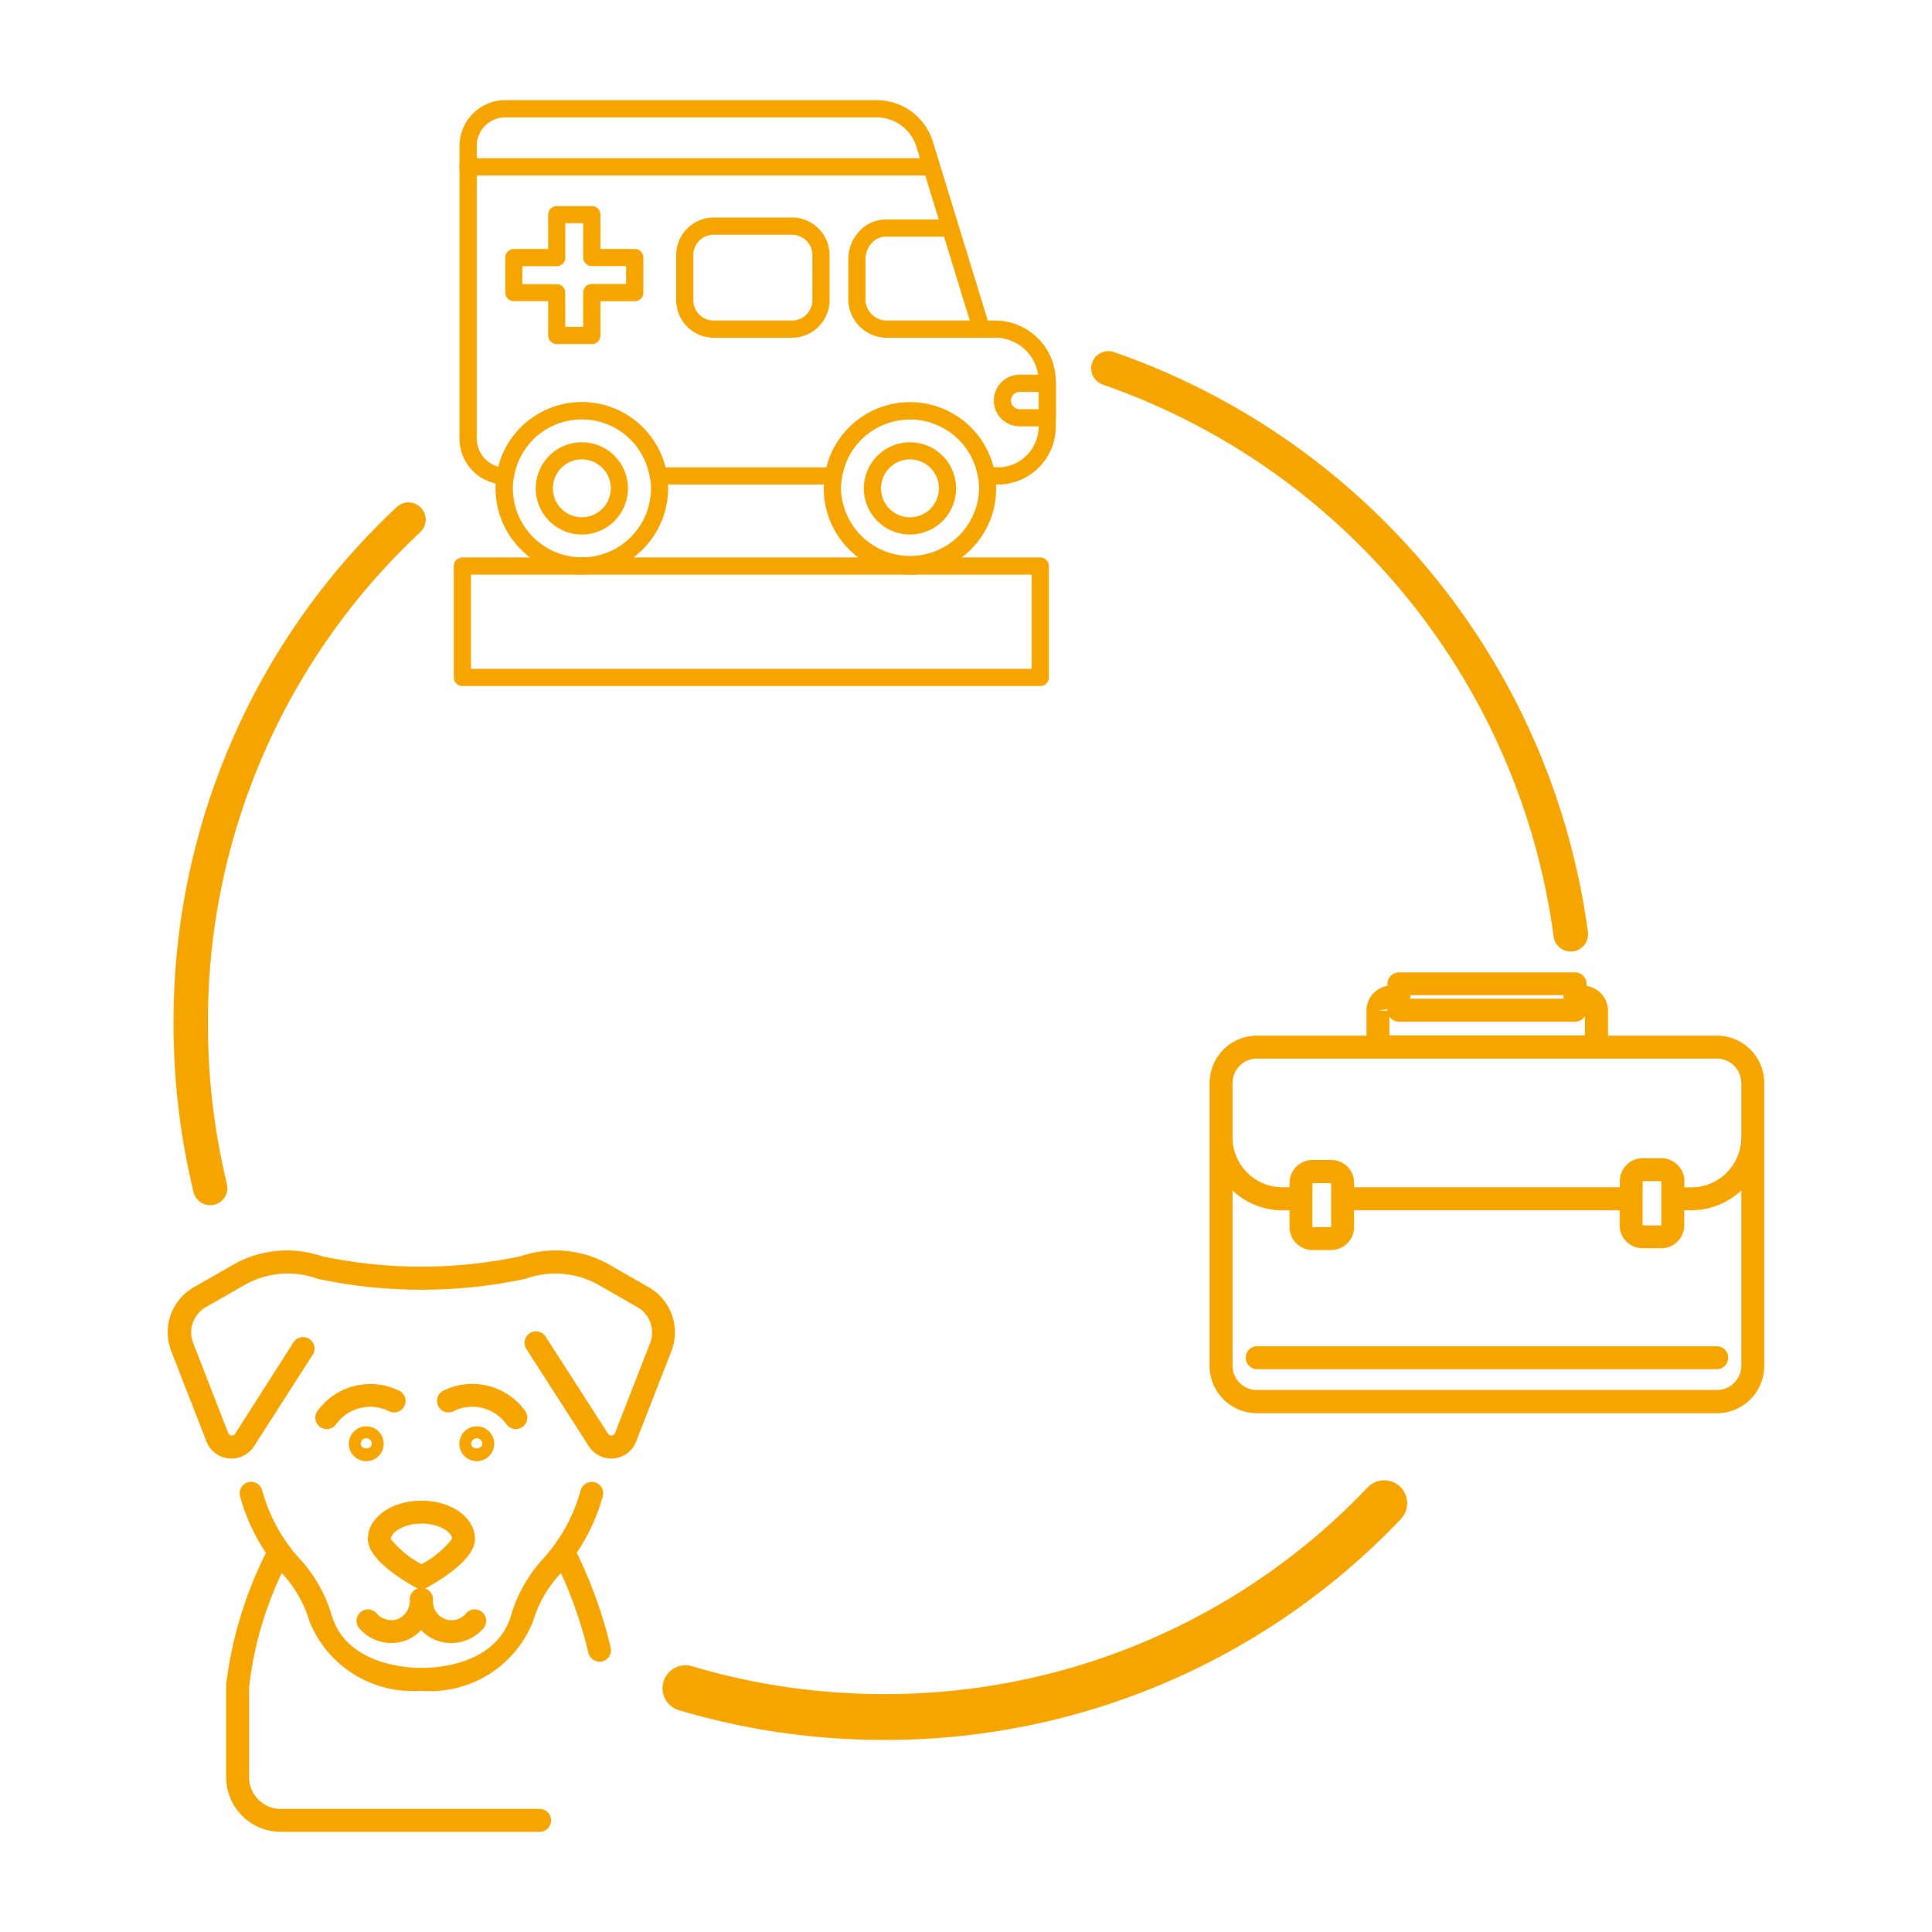 <svg id="Group_1009" data-name="Group 1009" xmlns="http://www.w3.org/2000/svg" xmlns:xlink="http://www.w3.org/1999/xlink" width="54" height="54" viewBox="0 0 54 54">
  <defs>
    <clipPath id="clip-path">
      <rect id="Rectangle_679" data-name="Rectangle 679" width="54" height="54" fill="none"/>
    </clipPath>
  </defs>
  <rect id="Rectangle_678" data-name="Rectangle 678" width="54" height="54" fill="#fff"/>
  <g id="Group_1008" data-name="Group 1008">
    <g id="Group_1007" data-name="Group 1007" clip-path="url(#clip-path)">
      <path id="Path_795" data-name="Path 795" d="M15.1,51.2H7.846a1.528,1.528,0,0,1-1.525-1.527v-2.6a.3.3,0,0,1,.012-.085,11.227,11.227,0,0,1,1.1-3.584,5.336,5.336,0,0,1-.722-1.58.32.32,0,1,1,.617-.17,4.673,4.673,0,0,0,.725,1.518c.007.009.015.019.022.03a4.513,4.513,0,0,0,.308.373,3.98,3.98,0,0,1,.885,1.565c.453,1.537,2.48,1.475,2.5,1.477.1,0,2.071.052,2.52-1.477a3.993,3.993,0,0,1,.886-1.565,4.681,4.681,0,0,0,1.056-1.922.325.325,0,0,1,.394-.223.32.32,0,0,1,.223.4A5.43,5.43,0,0,1,16.12,43.4a12.687,12.687,0,0,1,.95,2.654.32.32,0,0,1-.243.383.325.325,0,0,1-.382-.243,11.905,11.905,0,0,0-.767-2.227c-.013.013-.024.027-.037.04a3.357,3.357,0,0,0-.742,1.311,3.089,3.089,0,0,1-3.135,1.938,3.1,3.1,0,0,1-3.113-1.938,3.355,3.355,0,0,0-.742-1.312.441.441,0,0,1-.035-.039,10.085,10.085,0,0,0-.912,3.195v2.512a.887.887,0,0,0,.884.886H15.1a.321.321,0,0,1,0,.641m-2.5-5.279a1.117,1.117,0,0,1-.829-.363,1.132,1.132,0,0,1-.408.285,1.183,1.183,0,0,1-1.328-.34.32.32,0,0,1,.493-.408.545.545,0,0,0,.6.153.554.554,0,0,0,.327-.478v-.044a.32.32,0,0,1,.224-.329.279.279,0,0,1-.059-.026c-.5-.279-1.339-.828-1.339-1.353,0-.6.657-1.074,1.5-1.074s1.494.472,1.494,1.074c0,.525-.838,1.074-1.338,1.353a.251.251,0,0,1-.058.026.322.322,0,0,1,.223.329v.044a.522.522,0,0,0,.924.325.32.32,0,0,1,.493.408,1.183,1.183,0,0,1-.909.418m-.828-3.336c-.481,0-.855.232-.855.433a2.7,2.7,0,0,0,.855.7,2.641,2.641,0,0,0,.854-.711c-.012-.2-.381-.424-.854-.424m1.544-1.743a.487.487,0,1,1,.487-.487.488.488,0,0,1-.487.487m0-.641a.153.153,0,0,0-.153.154c0,.171.305.172.306,0a.154.154,0,0,0-.153-.154m-3.089.641a.487.487,0,1,1,.487-.487.488.488,0,0,1-.487.487m0-.641a.154.154,0,0,0-.154.154c0,.171.308.171.308,0a.154.154,0,0,0-.154-.154m6.85.566a.746.746,0,0,1-.629-.344l-1.744-2.714a.32.32,0,1,1,.539-.345l1.745,2.713a.107.107,0,0,0,.19-.018l.982-2.516a.815.815,0,0,0-.356-1.007l-1.024-.587a2.448,2.448,0,0,0-2.1-.205,13.942,13.942,0,0,1-5.81,0,2.445,2.445,0,0,0-2.1.205l-1.025.587a.814.814,0,0,0-.354,1.007l.98,2.516a.1.1,0,0,0,.09.067.115.115,0,0,0,.1-.05L8.2,37.523a.32.32,0,1,1,.539.345L7.1,40.423a.752.752,0,0,1-.706.34.743.743,0,0,1-.623-.472l-.98-2.515a1.449,1.449,0,0,1,.632-1.8l1.026-.587a3.04,3.04,0,0,1,2.546-.278,13.335,13.335,0,0,0,5.56,0,3.042,3.042,0,0,1,2.547.278l1.026.587a1.452,1.452,0,0,1,.633,1.8l-.981,2.515a.741.741,0,0,1-.624.472.629.629,0,0,1-.075,0m-2.663-.82a.322.322,0,0,1-.265-.139,1.178,1.178,0,0,0-1.492-.353.32.32,0,1,1-.253-.588,1.82,1.82,0,0,1,2.275.581.319.319,0,0,1-.086.444.312.312,0,0,1-.179.055m-5.285,0a.324.324,0,0,1-.181-.056.318.318,0,0,1-.084-.442,1.827,1.827,0,0,1,2.274-.581.32.32,0,1,1-.253.588,1.175,1.175,0,0,0-1.492.353.323.323,0,0,1-.264.138" fill="#f6a400"/>
      <path id="Path_796" data-name="Path 796" d="M43.9,26.595a.48.48,0,0,1-.476-.419A19,19,0,0,0,30.824,10.75a.48.48,0,0,1,.311-.909A19.968,19.968,0,0,1,44.383,26.053a.482.482,0,0,1-.416.538.43.43,0,0,1-.062,0" fill="#f6a400"/>
      <path id="Path_797" data-name="Path 797" d="M24.7,48.631a20.081,20.081,0,0,1-5.724-.83.641.641,0,1,1,.366-1.229,18.775,18.775,0,0,0,5.358.777,18.57,18.57,0,0,0,13.516-5.764.641.641,0,1,1,.925.887A19.842,19.842,0,0,1,24.7,48.631" fill="#f6a400"/>
      <path id="Path_798" data-name="Path 798" d="M5.875,33.685a.48.48,0,0,1-.466-.367,19.892,19.892,0,0,1-.558-4.7A19.661,19.661,0,0,1,11.1,14.163a.481.481,0,0,1,.659.7A18.7,18.7,0,0,0,5.812,28.622a18.958,18.958,0,0,0,.53,4.468.479.479,0,0,1-.353.581.445.445,0,0,1-.114.014" fill="#f6a400"/>
      <path id="Path_799" data-name="Path 799" d="M16.543,9.616h-.981a.241.241,0,0,1-.241-.24V8.417h-.957a.24.24,0,0,1-.241-.241V7.2a.241.241,0,0,1,.241-.24h.957V6a.24.24,0,0,1,.241-.239h.981A.238.238,0,0,1,16.782,6v.959h.959a.24.24,0,0,1,.241.24v.98a.24.24,0,0,1-.241.241h-.959v.959a.239.239,0,0,1-.239.24M15.8,9.135h.5V8.176a.239.239,0,0,1,.24-.239H17.5v-.5h-.959A.24.24,0,0,1,16.3,7.2V6.238h-.5V7.2a.241.241,0,0,1-.24.241H14.6v.5h.958a.24.24,0,0,1,.24.239Z" fill="#f6a400"/>
      <path id="Path_800" data-name="Path 800" d="M16.263,14.94a1.289,1.289,0,1,1,1.289-1.289,1.29,1.29,0,0,1-1.289,1.289m0-2.1a.809.809,0,1,0,.809.809.81.81,0,0,0-.809-.809" fill="#f6a400"/>
      <path id="Path_801" data-name="Path 801" d="M27.949,13.542h-.375a.241.241,0,0,1-.237-.2,1.928,1.928,0,0,0-3.806,0,.24.24,0,0,1-.237.2H18.4a.241.241,0,0,1-.237-.2,1.927,1.927,0,0,0-3.805,0,.241.241,0,0,1-.237.2H14.08a1.283,1.283,0,0,1-1.236-1.322v-8.1A1.282,1.282,0,0,1,14.08,2.8H24.538a1.646,1.646,0,0,1,1.549,1.2L27.609,8.96h.267a1.7,1.7,0,0,1,1.633,1.753v1.153a1.623,1.623,0,0,1-1.56,1.676m-.179-.481h.179a1.143,1.143,0,0,0,1.08-1.195V10.713A1.219,1.219,0,0,0,27.876,9.44H27.43a.24.24,0,0,1-.229-.17L25.628,4.147a1.166,1.166,0,0,0-1.09-.865H14.08a.8.8,0,0,0-.755.84v8.1a.824.824,0,0,0,.606.824,2.409,2.409,0,0,1,4.668.017h4.5a2.408,2.408,0,0,1,4.671,0" fill="#f6a400"/>
      <path id="Path_802" data-name="Path 802" d="M16.263,16.061a2.411,2.411,0,1,1,2.378-2.8,2.615,2.615,0,0,1,.033.387,2.413,2.413,0,0,1-2.411,2.411m0-4.341a1.92,1.92,0,0,0-1.9,1.62,1.875,1.875,0,0,0-.028.31,1.93,1.93,0,0,0,3.86,0,1.875,1.875,0,0,0-.028-.31,1.92,1.92,0,0,0-1.9-1.62" fill="#f6a400"/>
      <path id="Path_803" data-name="Path 803" d="M25.434,16.061a2.411,2.411,0,0,1-2.41-2.411,2.277,2.277,0,0,1,.035-.387,2.408,2.408,0,1,1,2.375,2.8m0-4.341a1.92,1.92,0,0,0-1.9,1.62,1.99,1.99,0,0,0-.028.31,1.931,1.931,0,0,0,3.861,0,1.99,1.99,0,0,0-.028-.31,1.921,1.921,0,0,0-1.9-1.62" fill="#f6a400"/>
      <path id="Path_804" data-name="Path 804" d="M25.434,14.94a1.289,1.289,0,1,1,1.289-1.289,1.289,1.289,0,0,1-1.289,1.289m0-2.1a.809.809,0,1,0,.809.809.811.811,0,0,0-.809-.809" fill="#f6a400"/>
      <path id="Path_805" data-name="Path 805" d="M27.371,9.44h-2.62A1.083,1.083,0,0,1,23.71,8.321V7.255a1.155,1.155,0,0,1,.3-.783,1,1,0,0,1,.743-.336h1.656a.24.24,0,1,1,0,.48H24.751a.521.521,0,0,0-.388.179.671.671,0,0,0-.172.46V8.321a.6.6,0,0,0,.56.638h2.62a.241.241,0,0,1,0,.481" fill="#f6a400"/>
      <path id="Path_806" data-name="Path 806" d="M22.135,9.44H19.947A1.052,1.052,0,0,1,18.9,8.389V7.13a1.052,1.052,0,0,1,1.05-1.051h2.188A1.053,1.053,0,0,1,23.187,7.13V8.389A1.053,1.053,0,0,1,22.135,9.44M19.947,6.56a.57.57,0,0,0-.569.57V8.389a.57.57,0,0,0,.569.57h2.188a.571.571,0,0,0,.572-.57V7.13a.572.572,0,0,0-.572-.57Z" fill="#f6a400"/>
      <path id="Path_807" data-name="Path 807" d="M26.021,4.905H13.065a.241.241,0,0,1,0-.481H26.021a.241.241,0,0,1,0,.481" fill="#f6a400"/>
      <path id="Path_808" data-name="Path 808" d="M29.269,11.917H28.5a.722.722,0,0,1,0-1.444h.774a.24.24,0,0,1,.24.24v.964a.24.24,0,0,1-.24.24m-.774-.963a.241.241,0,1,0,0,.482h.534v-.482Z" fill="#f6a400"/>
      <path id="Path_809" data-name="Path 809" d="M29.077,19.175H12.925a.24.24,0,0,1-.241-.24V15.821a.24.24,0,0,1,.241-.24H29.077a.239.239,0,0,1,.239.24v3.114a.239.239,0,0,1-.239.24m-15.913-.481H28.835V16.061H13.164Z" fill="#f6a400"/>
      <path id="Path_810" data-name="Path 810" d="M47.99,39.5H35.13a1.323,1.323,0,0,1-1.321-1.322V31.858c0-.025,0-.048,0-.072V30.275a1.339,1.339,0,0,1,.022-.24,1.324,1.324,0,0,1,1.3-1.089h3.062c0-.214,0-.478,0-.691a.7.7,0,0,1,.588-.7V27.5a.321.321,0,0,1,.32-.321h4.924a.321.321,0,0,1,.32.321v.059a.7.7,0,0,1,.6.693v.695H47.99a1.323,1.323,0,0,1,1.321,1.322v7.906A1.323,1.323,0,0,1,47.99,39.5M34.45,33.27v4.9a.681.681,0,0,0,.68.681H47.99a.681.681,0,0,0,.68-.681v-4.9a2.027,2.027,0,0,1-1.4.557h-.195v.422a.64.64,0,0,1-.64.639h-.525a.64.64,0,0,1-.64-.639v-.422H37.847V34.3a.639.639,0,0,1-.639.638h-.525a.64.64,0,0,1-.64-.638v-.471h-.195a2.028,2.028,0,0,1-1.4-.556m2.234.236V34.3l.524,0,0-1.231h-.523Zm9.229,0v.742h.524V33.014h-.523Zm1.164-.321h.195a1.4,1.4,0,0,0,1.4-1.4V30.275a.689.689,0,0,0-.688-.688H35.138a.689.689,0,0,0-.678.562.667.667,0,0,0-.01.119v1.578a1.4,1.4,0,0,0,1.4,1.339h.195v-.124a.64.64,0,0,1,.64-.639h.525a.639.639,0,0,1,.639.639v.124h7.425v-.173a.64.64,0,0,1,.64-.639h.525a.64.64,0,0,1,.64.639ZM38.833,28.94H44.3V28.4a.321.321,0,0,1-.275.156H39.1a.317.317,0,0,1-.266-.143c0,.174,0,.362,0,.524m-.055-.731-.268.043.268,0v-.041Zm.641-.291H43.7v-.1H39.419Zm8.563,10.354H35.138a.32.32,0,0,1,0-.641H47.982a.32.32,0,0,1,0,.641" fill="#f6a400"/>
    </g>
  </g>
</svg>
